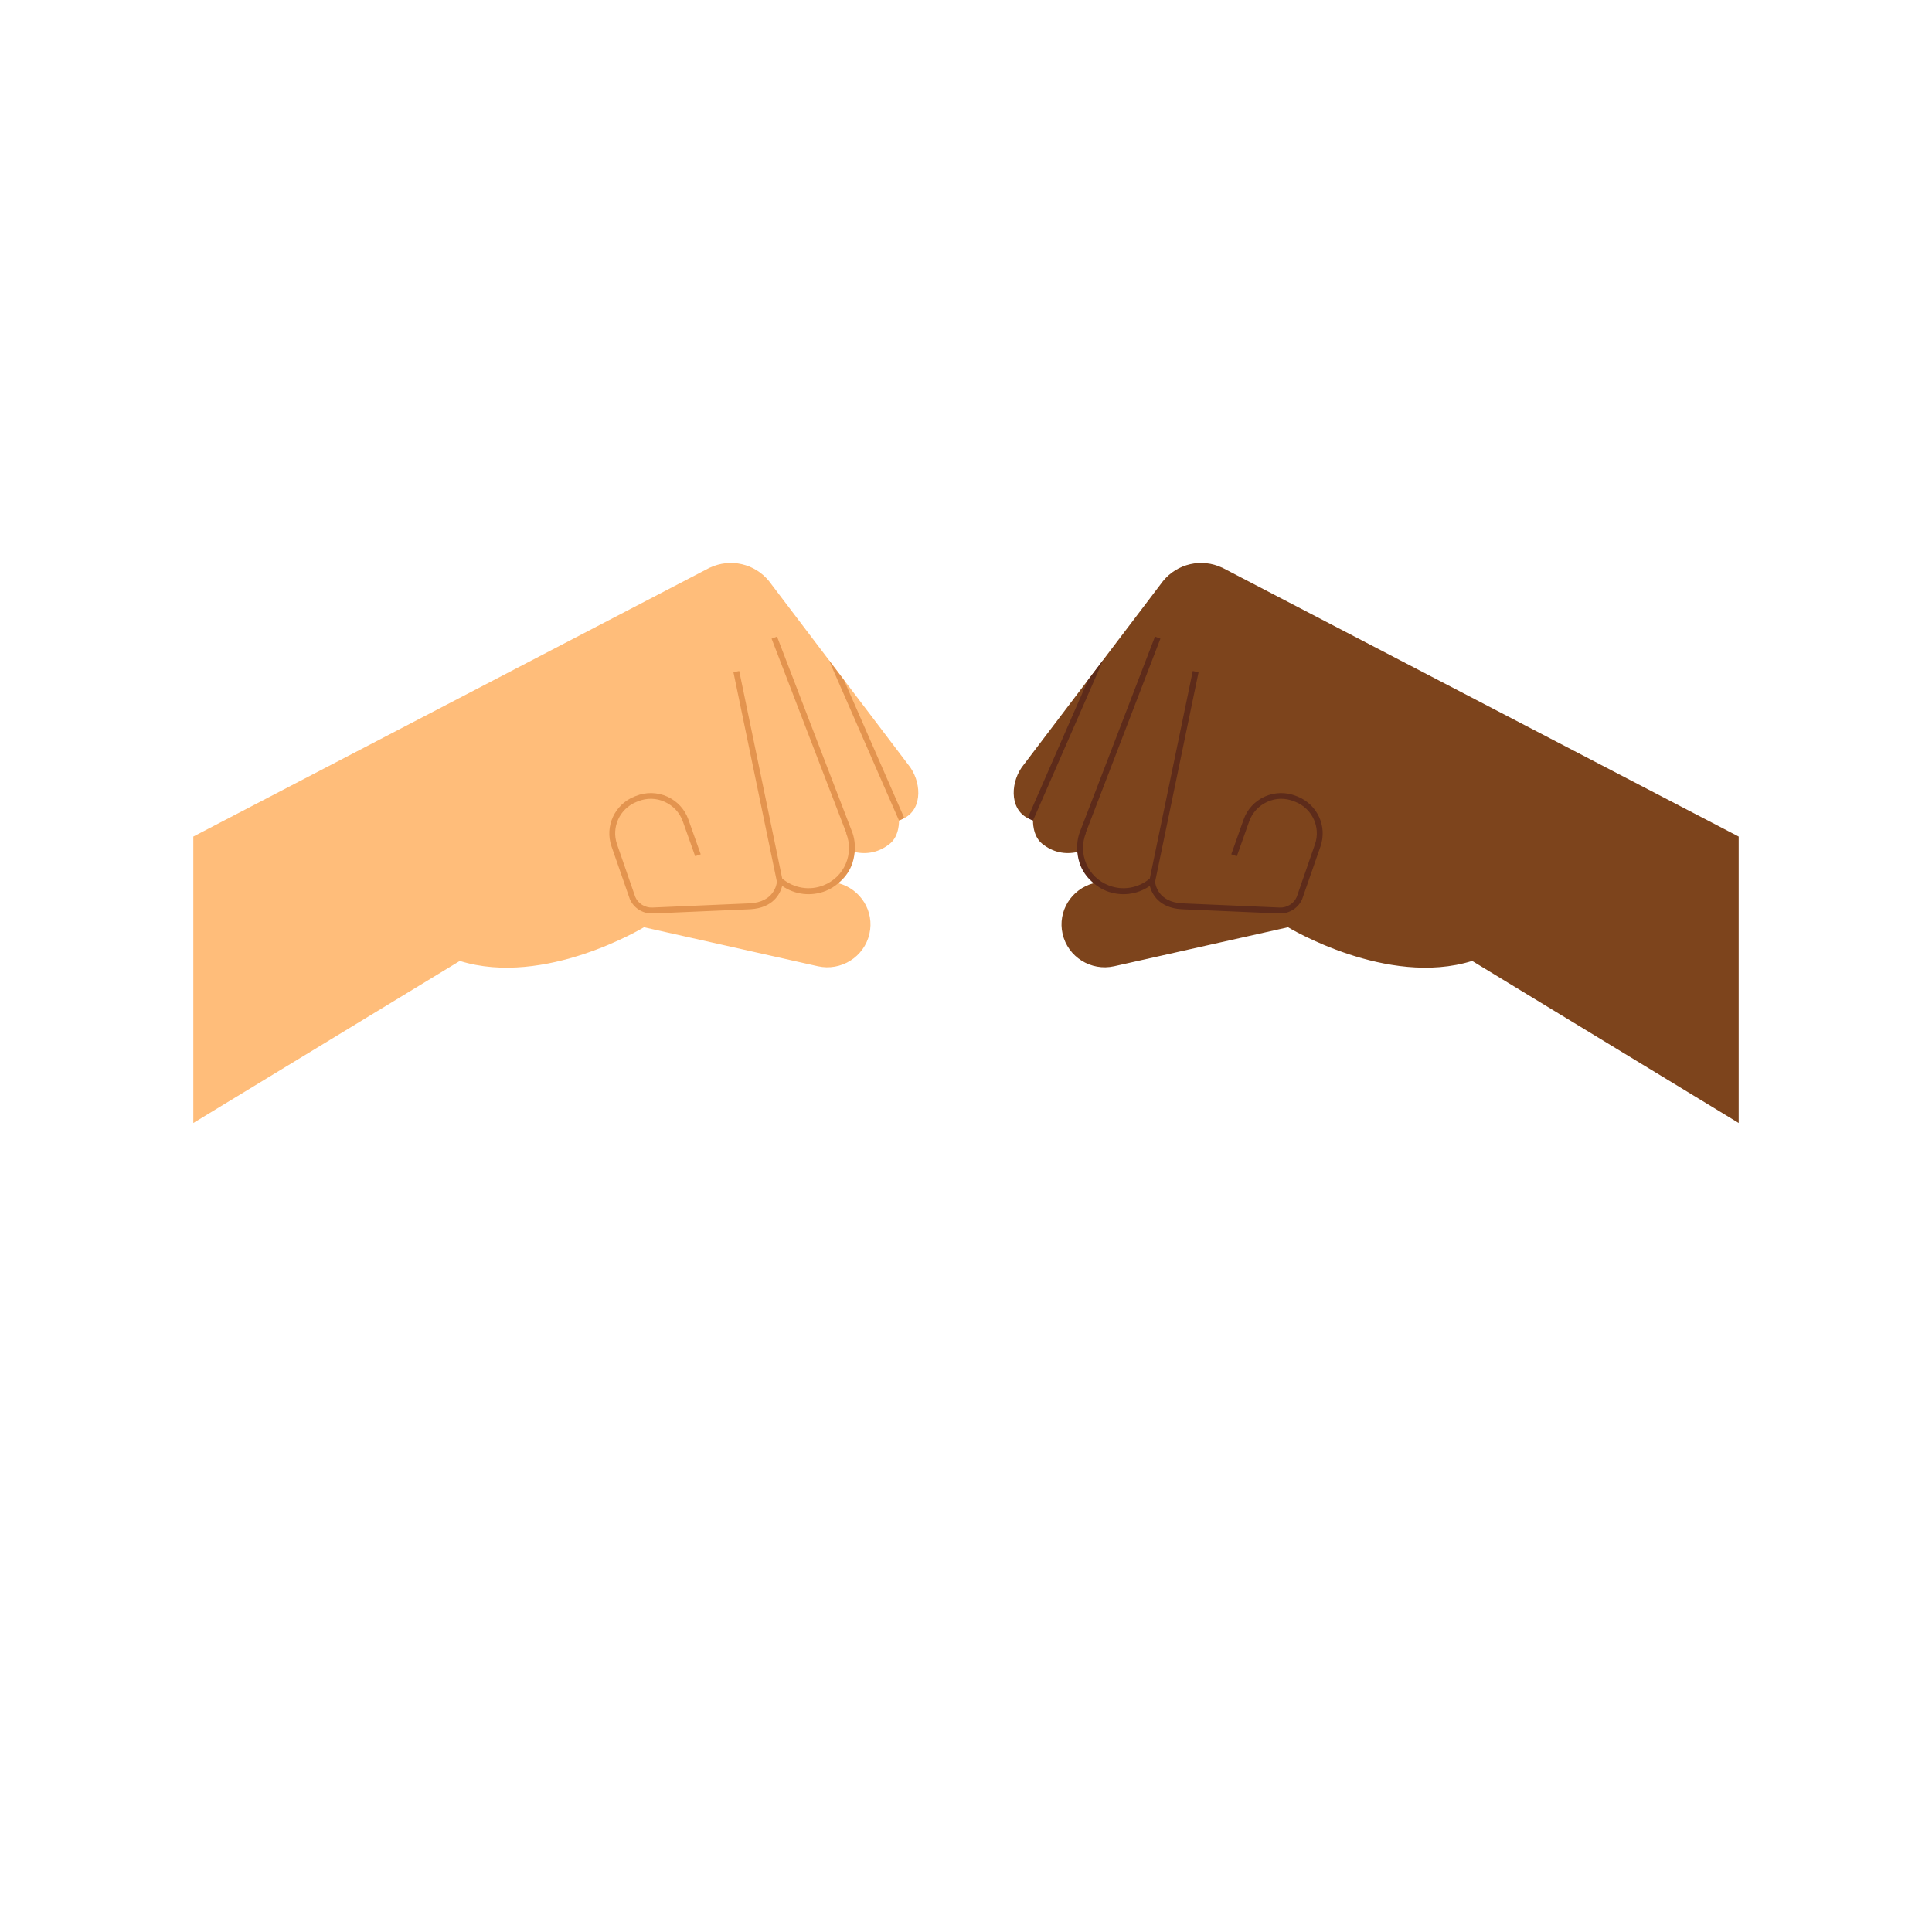 <?xml version="1.0" encoding="UTF-8"?><svg id="hands" xmlns="http://www.w3.org/2000/svg" viewBox="0 0 160 160"><defs><style>.cls-1{fill:#5d2b1a;}.cls-1,.cls-2,.cls-3,.cls-4{stroke-width:0px;}.cls-2{fill:#e3944f;}.cls-3{fill:#7d441c;}.cls-4{fill:#ffbd7a;}</style></defs><path class="cls-3" d="m101.21,47.01c-1.7-.8-3.72-.34-4.9,1.12l-4.97,6.55h0s-1.25,1.65-1.25,1.65l-5.31,7c-1.07,1.3-1.25,3.6.32,4.42l.45.18v.02s0,0,0,0c0,0-.06,1.25.74,1.91.88.72,1.9.93,2.93.7l1.36,2.58c-1.85.48-3.01,2.33-2.58,4.2.43,1.91,2.35,3.11,4.27,2.68l14.4-3.23s8.21,4.99,15.25,2.79l22.07,13.42v-23.72l-42.79-22.28Z"/><path class="cls-1" d="m91.35,54.68l-5.8,13.27c-.17-.05-.3-.13-.44-.2l4.99-11.42,1.25-1.65Z"/><path class="cls-1" d="m89.93,68.99c-.33.83-.32,1.73.03,2.55.35.82,1.01,1.45,1.84,1.78,1.16.46,2.46.24,3.42-.56l3.56-17.19.48.1-3.59,17.31h-.02c.03.31.28,1.72,2.24,1.83l8.08.35c.6.03,1.19-.33,1.42-.88l1.51-4.36c.49-1.41-.22-2.95-1.61-3.51l-.13-.05c-.72-.29-1.51-.28-2.22.05-.7.32-1.23.89-1.49,1.62l-1.02,2.88-.46-.16,1.02-2.88c.3-.85.92-1.52,1.75-1.9.83-.37,1.76-.39,2.6-.05l.13.05c1.63.66,2.46,2.46,1.89,4.12l-1.52,4.37c-.31.72-1.03,1.19-1.81,1.19-.03,0-.06,0-.08,0l-8.09-.35c-1.89-.11-2.47-1.28-2.64-1.93-1.05.73-2.4.89-3.61.41-.38-.15-.72-.37-1.03-.63-.46-.38-.84-.85-1.08-1.42-.16-.38-.24-.77-.28-1.16-.05-.59.01-1.19.24-1.75l6.19-16.1.45.17-6.19,16.1Z"/><path class="cls-4" d="m58.79,47.01c1.7-.8,3.72-.34,4.9,1.12l4.97,6.55h0s1.25,1.65,1.25,1.65l5.31,7c1.07,1.3,1.25,3.6-.32,4.42l-.45.18v.02s0,0,0,0c0,0,.06,1.25-.74,1.91-.88.72-1.9.93-2.93.7l-1.36,2.58c1.85.48,3.01,2.33,2.58,4.2-.43,1.91-2.35,3.11-4.27,2.68l-14.4-3.23s-8.21,4.99-15.25,2.79l-22.07,13.42v-23.72s42.79-22.28,42.79-22.28Z"/><path class="cls-2" d="m68.65,54.68l5.8,13.27c.17-.05.3-.13.44-.2l-4.99-11.42-1.25-1.65Z"/><path class="cls-2" d="m70.07,68.99c.33.83.32,1.73-.03,2.55-.35.82-1.01,1.45-1.84,1.78-1.16.46-2.46.24-3.42-.56l-3.56-17.19-.48.1,3.59,17.31h.02c-.03.31-.28,1.72-2.24,1.83l-8.08.35c-.6.03-1.19-.33-1.42-.88l-1.51-4.36c-.49-1.41.22-2.95,1.61-3.51l.13-.05c.72-.29,1.51-.28,2.22.05.7.32,1.23.89,1.49,1.62l1.02,2.88.46-.16-1.02-2.88c-.3-.85-.92-1.52-1.75-1.9-.83-.37-1.76-.39-2.6-.05l-.13.05c-1.63.66-2.46,2.46-1.89,4.12l1.52,4.37c.31.72,1.03,1.19,1.81,1.19.03,0,.06,0,.08,0l8.09-.35c1.89-.11,2.47-1.28,2.64-1.93,1.05.73,2.4.89,3.61.41.38-.15.72-.37,1.03-.63.46-.38.84-.85,1.08-1.42.16-.38.24-.77.28-1.16.05-.59-.01-1.19-.24-1.75l-6.19-16.1-.45.17,6.19,16.1Z"/></svg>
